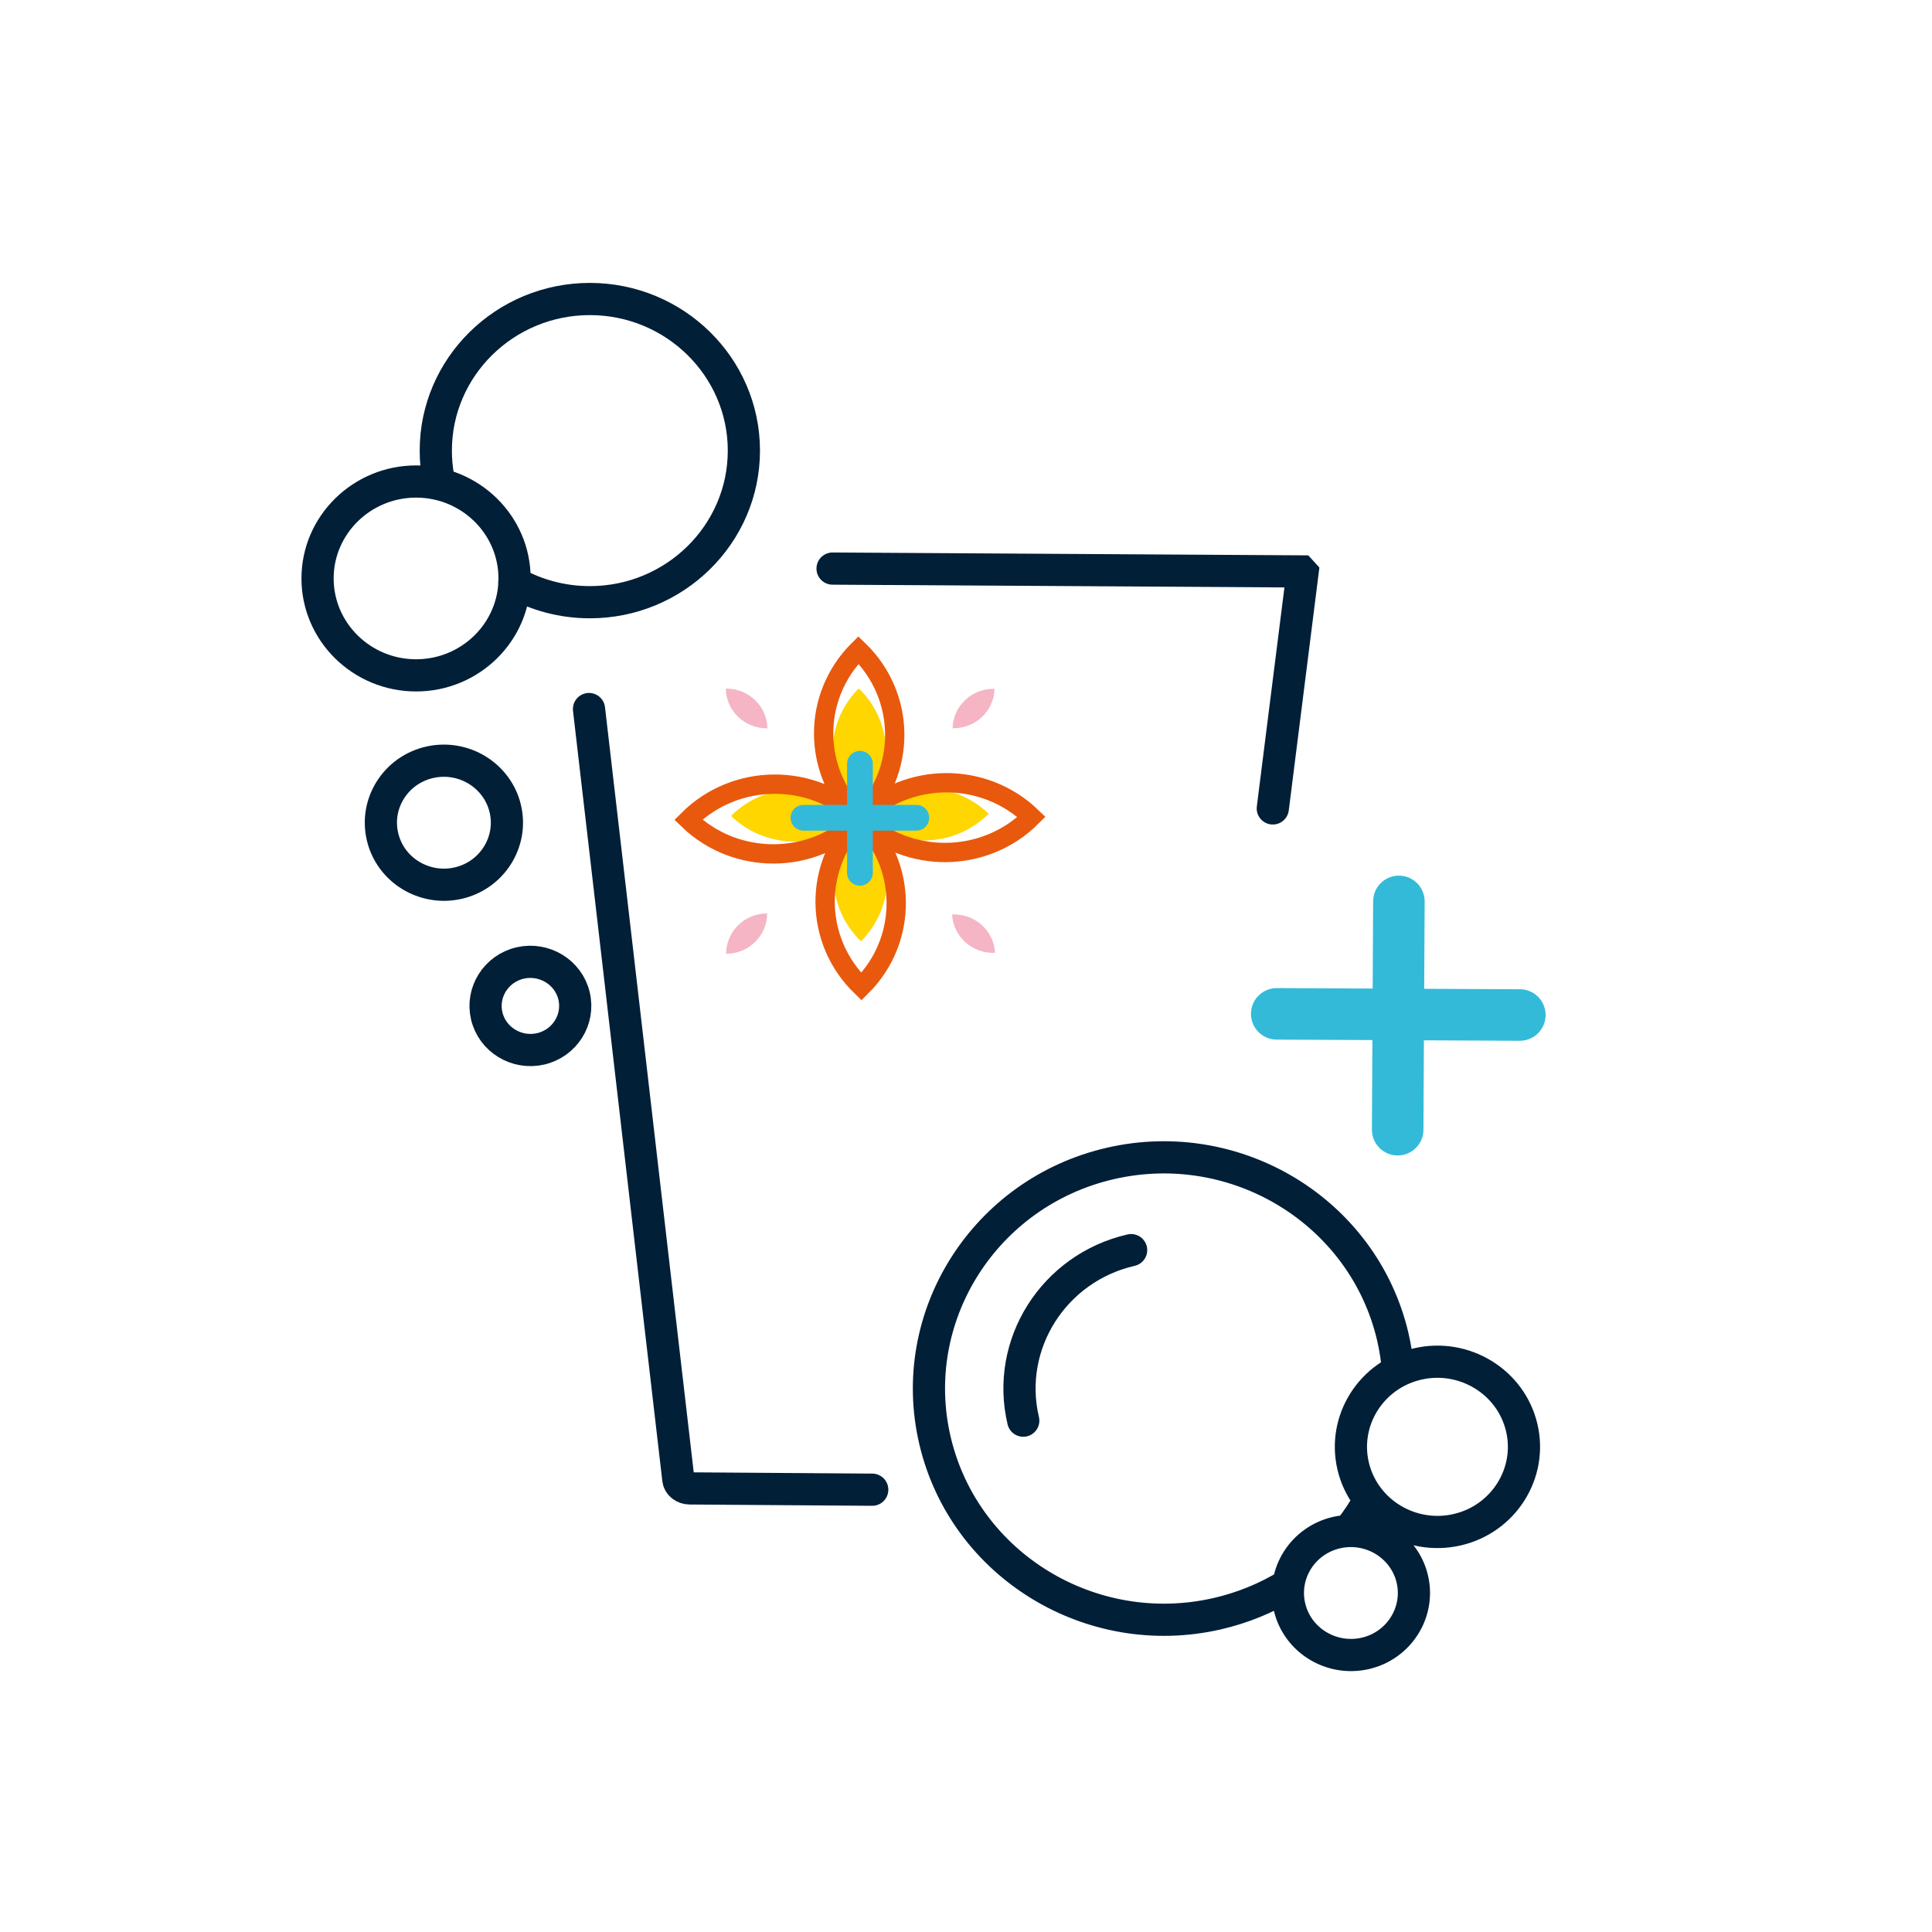 <?xml version="1.0" encoding="UTF-8"?>
<svg id="Ebene_1" data-name="Ebene 1" xmlns="http://www.w3.org/2000/svg" viewBox="0 0 300 300">
  <defs>
    <style>
      .cls-1 {
        stroke-width: 8px;
      }

      .cls-1, .cls-2 {
        stroke: #33bad9;
      }

      .cls-1, .cls-2, .cls-3, .cls-4 {
        fill: none;
        stroke-linecap: round;
        stroke-miterlimit: 10;
      }

      .cls-2 {
        stroke-width: 4px;
      }

      .cls-5 {
        fill: #ffd600;
      }

      .cls-3 {
        stroke: #021f38;
        stroke-width: 5px;
      }

      .cls-6 {
        fill: #f5b5c4;
      }

      .cls-4 {
        stroke: #e8590d;
        stroke-width: 3px;
      }
    </style>
  </defs>
  <g>
    <path class="cls-3" d="M135.44,231.32l-28.33-.2c-.92,0-1.7-.61-1.78-1.41l-3.04-26.19-6.36-54.9-4.47-38.52M129.28,88.29l72.76.44.21.23-4.61,36.57"/>
    <path class="cls-1" d="M236,157.61l-37.75-.18M217.22,139.97l-.19,35.45"/>
    <path class="cls-5" d="M133.35,106.9c-5.48,5.47-5.4,14.25.17,19.63,5.57,5.37,14.53,5.3,20.01-.17-5.57-5.37-14.53-5.3-20.01.17-5.48,5.47-5.4,14.26.17,19.63,5.48-5.46,5.4-14.25-.17-19.63-5.57-5.37-14.53-5.3-20.01.17,5.57,5.37,14.53,5.3,20.01-.17,5.48-5.47,5.4-14.25-.17-19.63"/>
    <path class="cls-6" d="M147.84,142c.17,3.45,3.16,6.11,6.67,5.95-.17-3.45-3.16-6.11-6.67-5.95"/>
    <path class="cls-6" d="M112.7,106.93c.05,3.46,2.94,6.21,6.46,6.16-.05-3.46-2.94-6.21-6.46-6.16"/>
    <path class="cls-6" d="M119.12,141.84c-3.52,0-6.37,2.81-6.37,6.26,3.52,0,6.37-2.81,6.37-6.26"/>
    <path class="cls-6" d="M154.43,106.96c-3.52-.08-6.44,2.66-6.51,6.12,3.52.07,6.44-2.66,6.51-6.12"/>
    <path class="cls-4" d="M133.3,100.93c-7.3,7.28-7.19,18.98.23,26.14,7.42,7.16,19.35,7.06,26.65-.22-7.42-7.16-19.35-7.06-26.65.22-7.3,7.28-7.19,18.98.23,26.14,7.3-7.28,7.19-18.98-.23-26.14-7.42-7.16-19.35-7.06-26.65.22,7.42,7.16,19.35,7.06,26.65-.22,7.3-7.28,7.19-18.98-.23-26.14Z"/>
  </g>
  <path class="cls-2" d="M142.29,126.98h-17.53M133.53,118.6v16.93"/>
  <path class="cls-3" d="M71.15,137.13c5.25-1.2,8.53-6.39,7.31-11.56-1.22-5.17-6.49-8.4-11.75-7.2-5.26,1.2-8.54,6.39-7.31,11.56,1.22,5.18,6.49,8.4,11.75,7.2ZM83.94,162.87c3.74-.86,6.07-4.55,5.2-8.22-.87-3.68-4.62-5.97-8.36-5.12-3.74.86-6.07,4.55-5.2,8.22.87,3.68,4.62,5.97,8.36,5.12ZM211.99,256.74c5.25-1.2,8.53-6.39,7.31-11.56-1.22-5.17-6.49-8.4-11.75-7.2-5.26,1.2-8.54,6.39-7.31,11.56,1.22,5.17,6.49,8.4,11.75,7.2ZM226.25,237.54c7.22-1.65,11.72-8.77,10.04-15.87-1.68-7.1-8.91-11.53-16.13-9.88-7.22,1.65-11.72,8.77-10.04,15.87,1.68,7.1,8.91,11.53,16.13,9.88ZM64.61,104.87c8.43,0,15.29-6.75,15.29-15.05s-6.86-15.05-15.29-15.05-15.3,6.75-15.3,15.05,6.86,15.05,15.3,15.05ZM175.64,194.12c-12.04,2.76-19.55,14.64-16.75,26.48M217.09,212.85c-.14-1.78-.42-3.58-.84-5.37-4.56-19.28-24.2-31.32-43.79-26.83-19.59,4.49-31.82,23.82-27.26,43.1,4.56,19.28,24.2,31.31,43.79,26.83,4-.92,7.7-2.45,11-4.48M209.55,237.56c1.17-1.48,2.21-3.06,3.13-4.7M79.86,90.48c3.47,1.93,7.47,3.03,11.73,3.03,13.19,0,23.92-10.56,23.92-23.54s-10.73-23.54-23.92-23.54-23.92,10.56-23.92,23.54c0,1.39.12,2.75.36,4.08"/>
</svg>